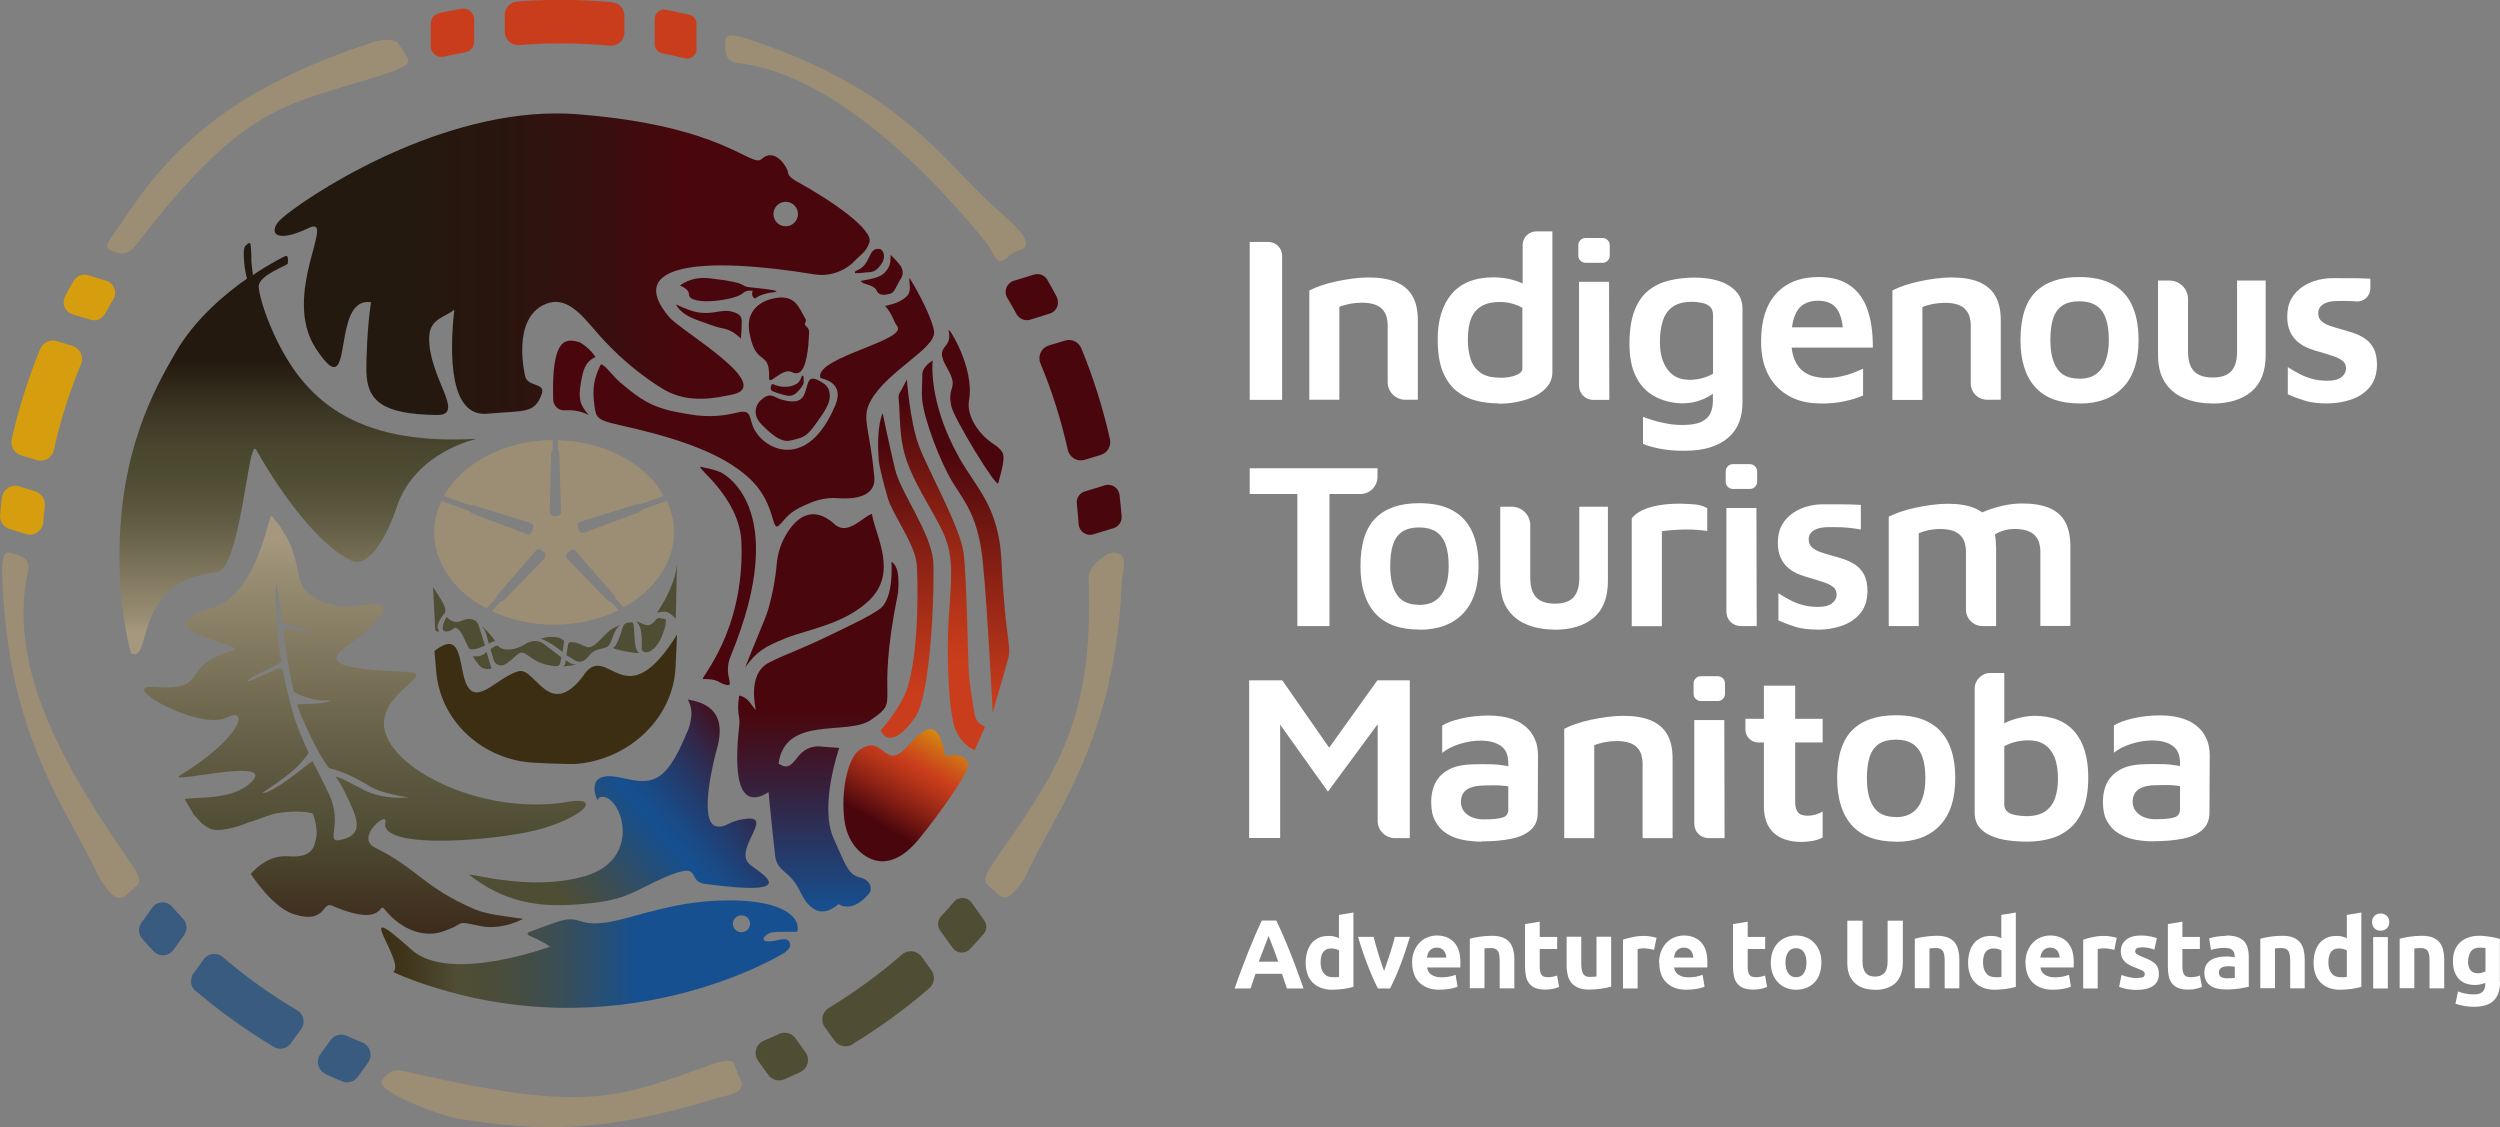 <?xml version="1.0" encoding="UTF-8"?>
<svg xmlns="http://www.w3.org/2000/svg" xmlns:xlink="http://www.w3.org/1999/xlink" id="Layer_2" width="177.42" height="80" viewBox="0 0 177.42 80">
  <rect x="0" y="0" width="177.42" height="80" fill="#808080" stroke="none"/>
  <defs>
    <style>.cls-1{fill:none;}.cls-2{fill:#ca3d1c;}.cls-3{fill:#395b7f;}.cls-4{fill:url(#linear-gradient-8);}.cls-5{fill:url(#linear-gradient-7);}.cls-6{fill:url(#linear-gradient-5);}.cls-7{fill:url(#linear-gradient-6);}.cls-8{fill:url(#linear-gradient-9);}.cls-9{fill:url(#linear-gradient-4);}.cls-10{fill:url(#linear-gradient-3);}.cls-11{fill:url(#linear-gradient-2);}.cls-12{fill:#d69d0e;}.cls-13{fill:url(#linear-gradient);}.cls-14{fill:#4a060d;}.cls-15{clip-path:url(#clippath-1);}.cls-16{clip-path:url(#clippath-3);}.cls-17{clip-path:url(#clippath-4);}.cls-18{clip-path:url(#clippath-2);}.cls-19{clip-path:url(#clippath-7);}.cls-20{clip-path:url(#clippath-6);}.cls-21{clip-path:url(#clippath-9);}.cls-22{clip-path:url(#clippath-8);}.cls-23{clip-path:url(#clippath-5);}.cls-24{fill:#fff;}.cls-25{fill:#3b2e12;}.cls-26{fill:url(#linear-gradient-10);}.cls-27{fill:#4f4d34;}.cls-28{clip-path:url(#clippath);}.cls-29{fill:#9b8e75;}</style>
    <clipPath id="clippath">
      <path class="cls-1" d="M65.82,25.88c-.24.19-.38.48-.37.79.02.39-.07.99,0,1.75.16,1.43,1.28,4.38,2.17,5.83.9,1.46,1.82,2.43,2.14,5.76.33,3.32.69,10.57.69,10.57,0,0,.73-2.56,1.06-3.7.33-1.13-.15-1.12-.44-7.12-.19-3.84-1.83-5.17-3.01-7.3-2.24-4-1.87-6.89-1.87-6.89l-.38.29Z"></path>
    </clipPath>
    <linearGradient id="linear-gradient" x1="-402.24" y1="538.96" x2="-401.46" y2="538.96" gradientTransform="translate(17365.63 12935.01) rotate(90) scale(32.09)" gradientUnits="userSpaceOnUse">
      <stop offset="0" stop-color="#4a060d"></stop>
      <stop offset=".19" stop-color="#4a060d"></stop>
      <stop offset=".45" stop-color="#781a12"></stop>
      <stop offset=".92" stop-color="#ca3d1c"></stop>
      <stop offset="1" stop-color="#ca3d1c"></stop>
    </linearGradient>
    <clipPath id="clippath-1">
      <path class="cls-1" d="M63.87,27.83c-.09.16-.12.34-.09.52.08.6.03,2.13.31,3.44.48,2.19,2.06,4.28,2.87,6.07.81,1.78.51,3.59.36,6.17-.15,2.58,0,6.64.5,7.78.5,1.14,1.35,1.42,1.35,1.42l.71-1.57c.06-.26-.56-.04-.74-1.1-.11-.63-.29-1.79-.36-2.47-.1-.94-.15-6.99-.4-8.87-.25-1.88-2.62-6-3.22-7.73-.6-1.73-.8-4.56-.8-4.56l-.47.89Z"></path>
    </clipPath>
    <linearGradient id="linear-gradient-2" x1="-402.29" y1="538.76" x2="-401.51" y2="538.76" gradientTransform="translate(18248.37 13603.25) rotate(90) scale(33.75)" gradientUnits="userSpaceOnUse">
      <stop offset="0" stop-color="#4a060d"></stop>
      <stop offset=".1" stop-color="#4a060d"></stop>
      <stop offset=".41" stop-color="#8a2114"></stop>
      <stop offset=".67" stop-color="#b83519"></stop>
      <stop offset=".8" stop-color="#ca3d1c"></stop>
      <stop offset="1" stop-color="#ca3d1c"></stop>
    </linearGradient>
    <clipPath id="clippath-2">
      <path class="cls-1" d="M62.37,32.74c.02.27.32,1.56.65,2.66s1.93,3.25,2.04,4.66c.07.94.2,5.79-.61,8.59-.45,1.56-1.96,3.19-1.96,3.19,0,0,.64,1.64,2.44-.91,1.23-1.73,1.41-10.03,1.29-11.19-.22-2.04-2.32-4.82-2.7-6.44-.39-1.62-.88-3.98-.88-3.98,0,0-.48.92-.27,3.42"></path>
    </clipPath>
    <linearGradient id="linear-gradient-3" x1="-402.21" y1="539.24" x2="-401.43" y2="539.24" gradientTransform="translate(16008.83 11922.22) rotate(90) scale(29.57)" gradientUnits="userSpaceOnUse">
      <stop offset="0" stop-color="#4a060d"></stop>
      <stop offset=".1" stop-color="#4a060d"></stop>
      <stop offset=".39" stop-color="#7e1c13"></stop>
      <stop offset=".72" stop-color="#b43319"></stop>
      <stop offset=".88" stop-color="#ca3d1c"></stop>
      <stop offset="1" stop-color="#ca3d1c"></stop>
    </linearGradient>
    <clipPath id="clippath-3">
      <path class="cls-1" d="M64.53,52.82c-1,1.18-1.42.81-1.9.44-.4-.31-.83-.62-1.66-.02-.8.57-1.3,2.88-1.05,4.92.11.93.51,1.83,1.25,2.41.85.67,2.13,1.01,3.7-.63.69-.72,3.96-5.02,3.84-5.72-.02-.13-.27-.89-1.54-.55-.11.03-.17-.46-.32-.96-.14-.48-.37-.96-.82-.96-.35,0-.82.28-1.48,1.07"></path>
    </clipPath>
    <linearGradient id="linear-gradient-4" x1="-408.65" y1="527.87" x2="-407.87" y2="527.87" gradientTransform="translate(5392.75 -6832.82) scale(13.05)" gradientUnits="userSpaceOnUse">
      <stop offset="0" stop-color="#4a060d"></stop>
      <stop offset=".18" stop-color="#4a060d"></stop>
      <stop offset=".39" stop-color="#882014"></stop>
      <stop offset=".57" stop-color="#b73519"></stop>
      <stop offset=".66" stop-color="#ca3d1c"></stop>
      <stop offset=".76" stop-color="#cd5618"></stop>
      <stop offset=".98" stop-color="#d5950f"></stop>
      <stop offset="1" stop-color="#d69d0e"></stop>
    </linearGradient>
    <clipPath id="clippath-4">
      <path class="cls-1" d="M54.89,15.19c0-.48.39-.87.87-.87s.87.39.87.87-.39.87-.87.87-.87-.39-.87-.87M19.96,15.53c-.92.83-.62,1.88,1.95.65,2.03-.97-2,4.74.51,8.56,1.71,2.61,1.72.81,2.07-1,.24-1.24.63-2.47,1.84-2.29-.28,1.81-.34,4.21-.33,4.88.04,2.13,1.14,3.08,5.02,3.12,2.08.02-.64-2.69-.56-5.53.04-1.34,1.15-1.39,1.78-1.95-.37,3.38-.29,7.64,2.35,7.39,2.58-.24,3.33.04,3.85-1.38.32-.86-1.03-.48-1.18-1.32-.02-.12-.96-4.03,1.42-5.07,1.47-.64,2.56.7,3.62,1.94,2.3,2.67,4.64,4.01,4.83,4.12,1.84,1.08,3.9.52,4.66.39,3.49-.56-3.4-4.49-4.29-5.53-3.22-3.77,2.29-4.35,10.29-3.04,1.45.24,2.51-.59,2.75-.84.49-.53.93-.72,1.16-1.43.29-.9-2.62-2.93-5.13-4.31-.19-.11-.63-.35-.65-.66-.02-.32-.92-1.82-1.86-.95-.75.69-2.6-2.37-13.17-3.18-.47-.04-.95-.05-1.42-.05-8.91,0-17.92,6.05-19.51,7.48"></path>
    </clipPath>
    <linearGradient id="linear-gradient-5" x1="-405.02" y1="535.69" x2="-404.24" y2="535.69" gradientTransform="translate(21980.37 -29027.09) scale(54.22)" gradientUnits="userSpaceOnUse">
      <stop offset="0" stop-color="#24190f"></stop>
      <stop offset=".2" stop-color="#24190f"></stop>
      <stop offset=".35" stop-color="#28160e"></stop>
      <stop offset=".51" stop-color="#35100e"></stop>
      <stop offset=".68" stop-color="#4a060d"></stop>
      <stop offset="1" stop-color="#4a060d"></stop>
    </linearGradient>
    <clipPath id="clippath-5">
      <path class="cls-1" d="M62.38,43.26c-.89.57-1.12.67-3.44,1.8-2.32,1.12-2.96,1.26-4.34,1.95-1.62.81-.95,3.25-.97,3.38,0,0-.24-.31-.44-.57-.16-.21-.39-.37-.65-.44l-.08-.02c-.22,1.38.1,1.34,0,2.18-.67,5.99,1.23,5,1.54,4.96.22-.09.4-.19.54-.29.17,1.73.39,3.85.47,4.52.15,1.19,1.04.99,1.78,2.55.95,2,2.09,1.44,2.72.88,1.14.7,2.24-.85,2.24-.85,0,0,.32-.79-.79-1.06-.74-.18-.97-.9-1.8-2.75-1.04-2.32.4-6.42.4-6.42l-1.19-.09c-.92-.11-1.38.29-1.72.69-.35.41-.57.81-1.05.69l-.35-.17c.48-3.48,4.88-1.95,6.56-3.11,2.24-1.55.23-.71,1.92-9.01,0,0,.11-1.13-.08-1.67-.15-.44-.38-.54-.38-.54-.02.05.22,2.68-.91,3.4"></path>
    </clipPath>
    <linearGradient id="linear-gradient-6" x1="-403.5" y1="531.47" x2="-402.72" y2="531.47" gradientTransform="translate(-16863.78 -12782.56) rotate(-90) scale(31.84)" gradientUnits="userSpaceOnUse">
      <stop offset="0" stop-color="#165090"></stop>
      <stop offset=".01" stop-color="#165090"></stop>
      <stop offset=".37" stop-color="#381f3a"></stop>
      <stop offset=".58" stop-color="#4a060d"></stop>
      <stop offset="1" stop-color="#4a060d"></stop>
    </linearGradient>
    <clipPath id="clippath-6">
      <path class="cls-1" d="M17.42,17.43c-.16.21-.13.62-.09,1.21.04.49.14.91.2,1.13-1.67,1.17-3.74,2.94-5.07,5.25-1.49,2.57-3.98,7-3.98,14.4,0,4.27.82,6.93.82,6.93,1.54.81.01-5.12,6.07-5.74,1.72-.18,2.25-9.66,2.8-8.7,1.86,3.26,4.49,6.82,6.79,7.89,1.07.5,2.35-1.31,3.2-3.83,1.34-3.97,5.74-4.83,5.67-4.83-8.82.51-12.31-2.94-14.36-7.37-.84-1.82-1.09-3.04-1.11-3.42-.04-.81,2.04-1.51,2.06-1.64.1-.72-.19-.53-.19-.53,0,0-.97.46-2.28,1.34-.03-.18-.09-.75-.11-.96,0-.05,0-.1,0-.15,0-.15,0-.5-.05-1.01,0-.09-.04-.15-.1-.15-.06,0-.15.06-.26.21"></path>
    </clipPath>
    <linearGradient id="linear-gradient-7" x1="-402.3" y1="538.05" x2="-401.52" y2="538.05" gradientTransform="translate(20188.75 15096.21) rotate(90) scale(37.48)" gradientUnits="userSpaceOnUse">
      <stop offset="0" stop-color="#24190f"></stop>
      <stop offset=".26" stop-color="#24190f"></stop>
      <stop offset=".27" stop-color="#261c11"></stop>
      <stop offset=".38" stop-color="#3c3624"></stop>
      <stop offset=".48" stop-color="#4a472f"></stop>
      <stop offset=".55" stop-color="#4f4d34"></stop>
      <stop offset=".66" stop-color="#635e45"></stop>
      <stop offset=".88" stop-color="#988d73"></stop>
      <stop offset=".92" stop-color="#a5987e"></stop>
      <stop offset="1" stop-color="#a5987e"></stop>
    </linearGradient>
    <clipPath id="clippath-7">
      <path class="cls-1" d="M41.42,62.47s0,0,0,0c0,0,0,0,0,0-.05.03-.08.04-.08.04,0,0,.03-.02.08-.06M48.76,51.96c-1.58,3.9-2.64,3.69-4.76,3.22-1.45-.32-1.8.21-1.81.75-.01.45.21.89.23.84.08-.24.27-.23.45-.21,1.33.21,2.64,4.43-1.33,5.61-2.35.7-4.96.44-6.59.18-1.1-.18-1.77-.35-1.61-.23,2.44,1.88,4.79,2.28,7.58,2.07,2.6-.19,3.37-.51,4.73-1.2,4.76-2.4,2.82-.47,4.38-.26,7.24.98,3.79-.85,3.17-1.39-1.18-1.05,1.77-3.48-.26-3.23-1.33.16-1.35.64-2.06.54-1.36-.19-.23-4.71,0-5.51.8-2.85-1.05-3.3-2.01-3.49,0,0-.02,0-.02,0-.15,0,.62.6-.08,2.32"></path>
    </clipPath>
    <linearGradient id="linear-gradient-8" x1="-406.61" y1="532.89" x2="-405.84" y2="532.89" gradientTransform="translate(10846.04 -14114.36) scale(26.59)" gradientUnits="userSpaceOnUse">
      <stop offset="0" stop-color="#4f4d34"></stop>
      <stop offset=".13" stop-color="#4f4d34"></stop>
      <stop offset=".25" stop-color="#404d4c"></stop>
      <stop offset=".51" stop-color="#194f89"></stop>
      <stop offset=".54" stop-color="#165090"></stop>
      <stop offset=".6" stop-color="#194b87"></stop>
      <stop offset=".7" stop-color="#223d70"></stop>
      <stop offset=".83" stop-color="#31284a"></stop>
      <stop offset=".98" stop-color="#460a15"></stop>
      <stop offset="1" stop-color="#4a060d"></stop>
    </linearGradient>
    <clipPath id="clippath-8">
      <path class="cls-1" d="M52.01,65.56c0-.33.27-.6.61-.6s.61.27.61.6-.27.6-.61.6-.61-.27-.61-.6M46.08,64.71c-2.06.55-3.6,1.1-4.9.66-.74-.25-1.15-.13-2.3.28l-1.34.5c-.15.06-.11.19,0,.24.85.35,1.5.79,1.5.79,0,0-7.14,2.64-9.82.23-4.58-4.11-.33.97-1.33,1.57.47.21.94.41,1.41.58,14.65,5.36,26.37-1.94,26.37-1.94,0,0,.45-.32.41-.58-.04-.16-.06-.52-.79-.34-.92.24-1.43.06-.88-.36.28-.22.66-.21,1.32-.21.24,0,.52,0,.84,0,.23-.59-.23-2.11-4.36-2.23-.18,0-.36,0-.53,0-2.23,0-4.06.41-5.59.82"></path>
    </clipPath>
    <linearGradient id="linear-gradient-9" x1="-405.93" y1="535.53" x2="-405.15" y2="535.53" gradientTransform="translate(15431.02 -20253.11) scale(37.95)" gradientUnits="userSpaceOnUse">
      <stop offset="0" stop-color="#3b2e12"></stop>
      <stop offset=".02" stop-color="#3b2e12"></stop>
      <stop offset=".09" stop-color="#3f3419"></stop>
      <stop offset=".19" stop-color="#4b472e"></stop>
      <stop offset=".22" stop-color="#4f4d34"></stop>
      <stop offset=".3" stop-color="#4c4d38"></stop>
      <stop offset=".39" stop-color="#434d45"></stop>
      <stop offset=".49" stop-color="#364e5c"></stop>
      <stop offset=".59" stop-color="#234f7b"></stop>
      <stop offset=".65" stop-color="#165090"></stop>
      <stop offset="1" stop-color="#165090"></stop>
    </linearGradient>
    <clipPath id="clippath-9">
      <path class="cls-1" d="M19.15,47.42c.54-.25.71-.36.81-.45-.2-1.34-.28-2.38-.31-2.82-.19-2.23-.06-3.17.02-2.51.02.21.21,1.43.35,2.46.07.14.19.16.71.29.92.23,1.42.59,1.42.59,0,0-1.06-.23-1.42-.32-.52-.13-.64.07-.64.07,0,0,.27,2.18.75,4.35.14.1.43.27,1.03.45.87.27,1.56.16,1.56.16,0,0,.02.23-1.55.26-.4,0-.64.03-.79.05.08.26.17.5.25.7,1,2.31,1.57,3.23,2.02,3.82.49.1,1.38.37,2.87,1.27.85.55,2.75.79,2.75.79,0,0-1.69.23-3.16-.52-.98-.5-1.57-.86-2.01-.95.21.28.41.59.66,1.09.83,1.73,1.54,3.06-.38,3.42-.9.17.04-.93-.52-2.7-.2-.63-.75-1.62-1.39-2.91-.12.09-.29.19-.68.51-2.62,2.07-2.87,1.73-2.87,1.73,0,0,1.89-1.19,2.62-2,.37-.41.55-.63.65-.83-.49-1.05-.97-2.21-1.27-3.4-.25-.99-.4-1.56-.53-2.36l-.02-.11s-.04-.31-.75.07c-.09.05-.19.1-.28.14-.5.22-1.43.6-1.43.6,0,0-.45-.03,1.52-.92M15.08,43.14c-5.45,1.59,2.81,2.64,1.46,3.03-4.01,1.13-1.49,2.9-5.62,2.58-1.22-.09-.68.54.46,1.17,1.39.77,3.66,1.53,4.72,1,1.65-.82,1,1.48-3.3,4.09-.51.31.61.12,1.96-.07,1.89-.27,4.22-.53,3.05.59-1.28,1.23-3.54,1.01-4.69,1.17-.07,0,.62,1.03.61,1.09.49.49.43.62,1.18,1.02.42.22,1.39.02,2.19-.24.42-.13.5-.23.81-.28.72-.26,1.4-.53,1.82-.59,1.64-.25,2.46.03,2.46.03,0,0,.31.67.28,1.54-.15.75-.19,1.64-2.02,1.5-1.25-.09-2.16.69-2.65,1.25,1.53,2.28,2.72,2.77,3.08,2.87,1.25.38,1.71.07,2-.24.24-.26.35-.53.7-.37,2.19.94,2.95.67,3.28.39.22-.18.25-.37.39-.19,1.27,1.6,2.89,2.03,4.07,1.66,1.97-.63.72-.84,2.83-.41,1.5.3,2.97-.52,2.97-.52-.99-.16-2.5-.28-3.43-.68-3.71-1.61-3.95-2.82-7.1-4.39-1.4-.7.95-2.64.76-1.79-.47,2.09,8.48,1.25,11.15.45,3.22-.98,4.04-2.28,1.85-1.9-6.31,1.1-13.57-2.67-13.08-5.88.32-2.13,3.72-3.27,1.58-3.34-7.99-.28-4.29-1.51-2.85-2.9,2.25-2.17.91-1.98-.5-1.8-.58.08-1.18.15-1.53.06-4.34-1.13-1.49-2.67-4.68-6.43,0,0-.01-.01-.02-.01-.25,0-1,5.6-4.18,6.53"></path>
    </clipPath>
    <linearGradient id="linear-gradient-10" x1="-403.41" y1="532.31" x2="-402.63" y2="532.31" gradientTransform="translate(-20242.52 -15294.23) rotate(-90) scale(38.08)" gradientUnits="userSpaceOnUse">
      <stop offset="0" stop-color="#3b2618"></stop>
      <stop offset=".02" stop-color="#3b2618"></stop>
      <stop offset=".03" stop-color="#3c2819"></stop>
      <stop offset=".29" stop-color="#4f4d34"></stop>
      <stop offset=".49" stop-color="#635e45"></stop>
      <stop offset=".9" stop-color="#988d73"></stop>
      <stop offset=".99" stop-color="#a5987e"></stop>
      <stop offset="1" stop-color="#a5987e"></stop>
    </linearGradient>
  </defs>
  <g id="Layer_1-2">
    <path class="cls-14" d="M57.38,24.35c-.13,1.46-.43,2.44-1.18,2.06-.68-.35-1.63,1.01-1.62.42.06-2.03-.88-.78-1.35-3-.09-.41-.11-.62-.07-1.04.05-.46.43-1.31,1.68-1.6,1.62-.38,1.86.68,2.33,1.45.11.18-.15.34,0,.47.28.26.29.25.2,1.25"></path>
    <path class="cls-14" d="M68.77,28.39c-.12.66.14,1.49.76,2.24.62.75,1.23,1.01,1.35,1.16.35.4.56.42-.04,2.5-.11.38-3.14-4.58-3.33-5.47-.32-1.54.6-1.14-.32-2.75-.97-1.68.46-1.19.13-2.62-.1-.43,1.87,2.62,1.45,4.95"></path>
    <path class="cls-14" d="M48.26,20.26s.76-.67,2.09-.51c3,.34,2.02.55,2.89.64,2.11.21,2.08.3,1.6.36-.9.1-1.25.44-1.25.44,0,0-.32-.1-.18-.55,0,0-.43-.09-.68.16-.53.52-3.84.95-3.84.08,0-.4-.63-.61-.63-.61"></path>
    <path class="cls-14" d="M52.65,22.84c-.03-.26,0-.55-.73-.73-.74-.19-1.34.26-2.48.04-.61-.12-1.46-.55-1.46-.55,0,0,.21.67,1.54,1.13.48.16,1.19.47,1.85.59.64.11,1.21.71,1.21.71,0,0,.08-.94.05-1.18"></path>
    <g class="cls-28">
      <rect class="cls-13" x="65.38" y="25.59" width="6.47" height="25"></rect>
    </g>
    <g class="cls-15">
      <rect class="cls-11" x="63.76" y="26.94" width="6.18" height="26.29"></rect>
    </g>
    <g class="cls-18">
      <rect class="cls-10" x="62.16" y="29.32" width="4.18" height="24.16"></rect>
    </g>
    <g class="cls-16">
      <rect class="cls-9" x="57.7" y="50.24" width="13.09" height="12.84" transform="translate(-16.95 83.97) rotate(-60)"></rect>
    </g>
    <path class="cls-14" d="M51.09,33.49s5.23,2.27.75,13.11c-.58,1.41.5,2.27-.46,1.96-.41-.13-.42-.38-1.49-.37-.27,0,2.95-3.3,2.73-9.67-.11-3.32-3.5-5.52-2.84-5.38,1.14.23,1.3.36,1.3.36"></path>
    <path class="cls-14" d="M42.26,25.34c-.3-.49-.91-.96-1.14-1.05-.96-.3-2-.36-1.86,4.08.01.42.38.78.8.75.79-.05,1.28.12,1.72.33-.69-.77-.72-1.25-.56-2.25.14-.84.28-1.53,1.04-1.86"></path>
    <g class="cls-17">
      <rect class="cls-6" x="19.04" y="8.05" width="42.96" height="21.55"></rect>
    </g>
    <path class="cls-14" d="M56.91,26.67s-.13.43-.36.56c-.12.07-.4.23-.87.22-.48,0-.81-.19-.87-.2-.07-.01-.17.35-.07.45.1.1.73.29.92.34.3.07.57.1.86-.16.29-.26.5-.58.51-.71.05-.67-.1-.5-.1-.5"></path>
    <g class="cls-23">
      <rect class="cls-7" x="51.78" y="39.86" width="12.27" height="25.4"></rect>
    </g>
    <path class="cls-14" d="M55.79,45.28c1.5-.6,4.06-.96,5.84-2.62,2.13-1.99.53-4.52.25-6.19-.62.17-1.71,1.58-2.64.74-1.64-1.49-2.8-.37-3.45.73-.39.65-.61,1.38-.67,2.13-.06.7-.22,1.85-.61,3.21-.18.62-1.07,2.62-1.62,4.07.84-1.15,1.41-1.47,2.9-2.07"></path>
    <path class="cls-14" d="M64.55,19.73c-.08.27.18.88-.16,1.25-.36.39-.89.58-1.54.73-.01,0-.02,0-.04,0,.52.55.62,1.14.84,1.4.89,1.03-5.61,2.19-5.45,3.63,0,.06.06.11.12.12.36.08,1.56.44.97,1.87-1.91,4.62-4.95,3.31-5.77,1.72-.39-.76-.13-1.43-1.16-1.18-1.86.46-3.01.22-4.25-.01-1.96-.36-2.8-1.06-3.8-1.87-.57-.46-.62-.57-1.2-1.19-.35-.38-.47-.34-.47-.34-.45.91-.65,1.66-.44,3.03.11.76.21.93,1.74,1.27,3.23.73,7.24,1.78,9.4,3.94,1.81,1.81,1.36,3.85,2.02,3.11.65-.73.82-.98,2.21-1.55.53-.22,1.22-.35,1.79-.31,2.55.2,2.74-.91,2.69-1.48-.32-3.56-.96-4.19-.24-5.46,1.21-2.12,4.58-3.67,4.48-4.86-.06-.72-.95-2.56-1.75-3.84"></path>
    <path class="cls-14" d="M54,28.39c-.37.33-.48.87-.26,1.31.08.15.18.3.34.46.74.74,1.4,1.28,2.08,1.09.68-.19.98-.13,1.64-1.04.66-.91,1.11-1.55,1.09-2.13-.02-.57-.27-.77-.49-.9-.28-.17-.84-.57-1.04-.05-.29.76-.19,1.64-1.74,1.27-.64-.15-.78-.47-1.26-.27-.07.03-.22.14-.36.27"></path>
    <path class="cls-14" d="M61.69,19.31c.39,0,.61-.23.88-.6.17-.24.3-.78-.09-1.03-.94-.2-.58,1.11-1.71,1.53-.08.03-.11.09-.09.18.5,0,.72-.07,1-.07"></path>
    <path class="cls-14" d="M63.96,18.93c-.26-.34-.52-.63-.76-.84,0,.08,0,.15,0,.23,0,.38-.07.66-.41,1.02-.31.33-.79.42-1.46.55-.12.02-.2.04-.26.06.23.26.74.22,1.06.54.15.22.18.58,1,.37.37-.1.42-.44.69-.9.13-.23.39-.48.14-1.03"></path>
    <g class="cls-20">
      <rect class="cls-5" x="8.47" y="17.22" width="25.42" height="29.94"></rect>
    </g>
    <g class="cls-19">
      <rect class="cls-4" x="31.25" y="43.63" width="27.93" height="26.78" transform="translate(-26.08 42.4) rotate(-40)"></rect>
    </g>
    <g class="cls-22">
      <rect class="cls-8" x="24.64" y="63.3" width="32.15" height="11.63"></rect>
    </g>
    <path class="cls-2" d="M32.75.62c-.53.09-1.06.2-1.58.31-.35.08-.6.39-.6.75v1.59c0,.49.45.86.93.75.5-.12,1.01-.22,1.52-.31.37-.07.63-.38.63-.75v-1.58c0-.48-.43-.84-.91-.76"></path>
    <path class="cls-2" d="M44.31,2.3v-1.19c0-.49-.38-.9-.87-.95-1.2-.11-2.41-.17-3.64-.17-1.04,0-2.08.04-3.1.12-.5.04-.88.45-.88.95v1.19c0,.56.47.99,1.03.95.98-.08,1.96-.12,2.96-.12,1.17,0,2.33.06,3.47.16.56.05,1.04-.39,1.04-.95"></path>
    <path class="cls-2" d="M48.93,1.05c-.56-.13-1.11-.25-1.68-.36-.41-.08-.79.23-.79.65v1.8c0,.31.22.58.53.64.55.11,1.09.23,1.63.36.41.1.81-.22.81-.64v-1.82c0-.31-.21-.57-.5-.64"></path>
    <path class="cls-14" d="M75,21.07c-.22-.41-.45-.82-.68-1.22-.19-.33-.59-.48-.95-.36l-1.43.44c-.5.16-.73.74-.46,1.2.23.38.45.77.66,1.16.19.34.59.51.96.4l1.41-.44c.49-.15.72-.72.48-1.17"></path>
    <path class="cls-14" d="M78.77,31.16c-.5-2.22-1.18-4.37-2.03-6.44-.19-.45-.69-.7-1.16-.55l-1.15.35c-.53.16-.81.75-.59,1.27.82,1.97,1.47,4.02,1.94,6.14.12.54.67.86,1.2.7l1.15-.35c.47-.15.75-.63.64-1.12"></path>
    <path class="cls-14" d="M79.6,36.64c-.04-.51-.09-1.02-.15-1.52-.06-.5-.56-.83-1.04-.68l-1.43.44c-.37.11-.61.48-.56.87.05.48.1.97.13,1.46.04.52.55.86,1.04.71l1.44-.44c.36-.11.6-.46.57-.83"></path>
    <path class="cls-27" d="M68.84,67.35c.33-.35.65-.7.96-1.06.25-.28.26-.69.04-.99l-.89-1.24c-.3-.42-.91-.45-1.25-.06-.3.35-.6.69-.91,1.02-.26.28-.29.71-.07,1.02l.89,1.23c.29.41.89.45,1.23.08"></path>
    <path class="cls-27" d="M60.5,74.1c1.93-1.17,3.75-2.5,5.44-3.96.38-.32.45-.88.16-1.28l-.69-.96c-.33-.45-.98-.53-1.4-.16-1.61,1.41-3.35,2.67-5.19,3.79-.48.29-.61.92-.28,1.37l.69.96c.29.41.85.51,1.28.25"></path>
    <path class="cls-27" d="M55.65,76.6c.39-.17.77-.34,1.15-.52.54-.25.71-.93.36-1.41l-.71-.99c-.27-.37-.76-.49-1.17-.3-.36.17-.72.33-1.08.48-.56.24-.75.93-.4,1.42l.72,1c.26.36.73.49,1.13.32"></path>
    <path class="cls-3" d="M23.11,76.23c.38.18.77.35,1.16.51.4.17.87.03,1.12-.32l.73-1.01c.36-.49.16-1.18-.4-1.42-.37-.15-.73-.31-1.1-.48-.41-.19-.9-.06-1.16.3l-.72,1c-.35.48-.17,1.16.37,1.41"></path>
    <path class="cls-3" d="M13.89,70.32c1.72,1.47,3.58,2.8,5.53,3.97.41.25.94.14,1.22-.25l.73-1.01c.32-.44.19-1.06-.28-1.33-1.87-1.1-3.64-2.37-5.28-3.78-.41-.35-1.03-.28-1.35.16l-.73,1.01c-.28.39-.22.92.14,1.23"></path>
    <path class="cls-3" d="M10.08,66.61c.27.31.55.61.84.91.39.41,1.05.36,1.38-.1l.77-1.07c.25-.35.22-.83-.08-1.15-.27-.28-.53-.57-.78-.86-.38-.43-1.06-.4-1.4.07l-.77,1.07c-.25.34-.23.81.05,1.12"></path>
    <path class="cls-12" d="M.13,35.33c-.05.41-.09.82-.12,1.23-.04.44.24.85.67.98l1.16.36c.58.18,1.18-.23,1.23-.84.03-.39.07-.78.11-1.17.05-.46-.24-.88-.67-1.02l-1.14-.35c-.57-.18-1.16.21-1.23.8"></path>
    <path class="cls-12" d="M2.85,24.77c-.84,2.06-1.52,4.19-2.02,6.4-.11.49.18.99.66,1.14l1.11.34c.54.17,1.1-.16,1.22-.71.47-2.11,1.11-4.15,1.93-6.1.22-.53-.06-1.12-.61-1.29l-1.11-.34c-.48-.15-.99.1-1.18.56"></path>
    <path class="cls-12" d="M5.23,19.93c-.21.36-.42.73-.61,1.1-.26.49-.01,1.1.52,1.27l1.28.39c.41.13.84-.06,1.04-.43.19-.35.39-.69.59-1.03.29-.49.05-1.13-.5-1.3l-1.29-.4c-.39-.12-.82.04-1.03.4"></path>
    <path class="cls-29" d="M7.97,17.81s.94.56,1.6-.31C17.81,6.69,20.75,7.51,27.81,5.08c.26-.09.78-.28,1.05-.52.13-.12.15-.33.05-.48l-.62-.97c-.35-.47-1.41-.26-1.85-.11-8,2.65-13.44,6.08-17.5,12.36-.79,1.23-1.9,2.26-.98,2.45"></path>
    <g class="cls-21">
      <rect class="cls-26" x="9.63" y="36.6" width="32.9" height="29.91"></rect>
    </g>
    <path class="cls-29" d="M51.49,3.06s-.25,1.29.83,1.41c6.32.67,13.18,7.14,17.85,12.97.17.21.42.97.74,1.09.17.06.46-.15.7-.37.24-.21.34-.27.84-.44.5-.17.36-.52.26-.8-.2-.56-1.7-1.84-1.95-2.06-3.85-3.38-6.5-8.19-16.86-11.81-1.38-.48-2.55-.92-2.42,0"></path>
    <path class="cls-29" d="M.89,39.29s1.35.14,1.11,1.2c-1.63,7.23,3.07,14.67,7.32,20.81.16.23.47.69.54,1.05.04.18-.03.46-.2.53l-.76.7c-.23.18-.56.19-.79.02-.48-.36-.98-1.12-1.12-1.42C4.85,57.53.7,52.57.19,41.61c-.07-1.46-.15-2.71.7-2.32"></path>
    <path class="cls-29" d="M27.13,76.68s.42-.93,1.48-.68c13.17,3.06,15.08,1.97,22.06-.52.26-.09.8-.23,1.16-.19.18.02.31.18.32.36l.44,1.1c.1.25.02.54-.2.68-.46.3-1.3.43-1.62.53-8.04,2.5-12.67,2.31-18.2,1.44-1.45-.23-6.08-2.04-5.44-2.73"></path>
    <path class="cls-29" d="M79.2,39.24c-.21-.05-.43,0-.62.1-.47.27-1.35.89-1.32,1.77.4,10.32-2.53,14-6.78,20.14-.16.23-.47.69-.54,1.05-.04.18.03.46.2.53l.76.7c.23.18.56.19.79.02.48-.36.98-1.12,1.12-1.42,2.14-4.65,6.28-9.61,6.79-20.57.06-1.33.53-2.11-.41-2.32"></path>
    <path class="cls-29" d="M47.29,35.55l-1.77.63c-.04.1-.19.18-.3.22l-3.77,1.41c-.14.05-.3-.03-.36-.19l-.07-.22c-.05-.15.02-.32.16-.37l3.92-1.22c.11-.04.23-.08.3-.01l1.71-.6c-.19-.35-.42-.68-.68-.99l-.27-.3c-1.49-1.56-3.86-2.6-6.56-2.67v.71c.08.05.09.17.09.29l.13,4.1c0,.15-.13.28-.29.28h-.23c-.16,0-.29-.12-.29-.28l.1-4.02c0-.12.02-.29.11-.36v-.73c-2.74.02-5.18,1.05-6.71,2.63l-.28.3c-.28.33-.53.68-.73,1.05l1.95.68c.07-.06.19-.03.3.01l3.92,1.22c.14.05.22.21.16.37l-.07.22c-.05.15-.21.24-.36.19l-3.77-1.41c-.11-.04-.26-.12-.3-.22l-2-.72c-.32.69-.51,1.44-.51,2.22,0,1.45.61,2.78,1.64,3.87l.29.29c.51.48,1.11.9,1.78,1.25l.71-.76c-.03-.09.05-.18.13-.27l2.69-3.1c.1-.11.28-.11.4,0l.17.16c.12.11.13.29.03.4l-2.8,2.89c-.08.09-.21.2-.32.19l-.64.68c1.25.59,2.71.94,4.27.96h.4c1.59-.04,3.07-.41,4.33-1.03l-.54-.58c-.11,0-.24-.1-.32-.19l-2.8-2.89c-.1-.11-.09-.29.03-.4l.17-.16c.12-.11.3-.11.4,0l2.69,3.1c.08.09.16.18.13.27l.6.65c.6-.33,1.13-.71,1.6-1.15l.3-.29c1.05-1.09,1.67-2.44,1.67-3.89,0-.78-.18-1.53-.51-2.23"></path>
    <path class="cls-25" d="M41.48,47.85c-2.52,3.43-3.48-.57-4.7-.21-1.71.5-3.33,3.05-3.93.09-.29-1.41-.4-2.8-2.02-1.53l.12,1.35c.23,3.46,3.07,6.23,6.67,6.56.57.05,2.87.13,3.2.11,3.71-.27,6.93-3.15,7.12-6.83l.11-2.36c-3.74,6.05-4.88.51-6.58,2.81"></path>
    <path class="cls-27" d="M31.09,44.65c-.21-.35.46-1.13.46-1.13.13-.2.01-.46-.06-.61-.32-.65-.65-1.04-.76-1.24l.16,3.07s.4.27.2-.08"></path>
    <path class="cls-27" d="M35.11,45.5c.14-.01-1.2-1.45-.8-.92.19.26.38,1.1.38,1.1,0,0,.27-.17.42-.19"></path>
    <path class="cls-27" d="M33.61,46.57c-.14-.03.43.75.58.81.21.1.45.13.69.07l-.35-1.19s-.38.43-.92.3"></path>
    <path class="cls-27" d="M34.42,45.82l-.44-1.41c-.06-.2-.21-.38-.42-.44-.21-.07-.46-.07-.79.08-.47.22-.81,0-1.08-.27,0,0-.36.63-.25.91.05.12.13.12.15.12.64.05.56-.52.99-.1.27.26.61,1.24.74,1.33.27.18,1.09-.23,1.09-.23"></path>
    <path class="cls-27" d="M40.04,45.49c-.29-.26-.51-.27-.79-.29-.3-.02-.46.03-.65.07-.13.03-.11.04-.22.04.22.11.46.21.7.36.32.19.59.41.84.6.04-.26.08-.52.12-.78"></path>
    <path class="cls-27" d="M39.98,47.3c.23-.02,1.17-.14.85-.14s-.68-.32-.68-.32c0,0-.02.22-.06.31-.05.12-.11.15-.11.15"></path>
    <path class="cls-27" d="M39.84,46.65l-1.31-1c-.37-.25-.88-.18-1.25.06-.75.49-1.65.49-1.91.14-.1-.14-.56.22-.56.22l.22.75c.1.35.5.51.81.33.24-.15.51-.36.81-.64.63-.59.8.33,2.08.65.27.07.51.11.75.12.14,0,.26-.09.28-.23l.08-.41Z"></path>
    <path class="cls-27" d="M43.99,44.37c.14-.1-.32.15-.45.21-.65.33-1.12,1.24-1.71,1.35-.29.06-.69-.37-1.33-.36-.1,0-.17.08-.19.18l-.11.75.61.37c.2.12.45.12.64,0,.14-.09.25-.2.34-.31.44-.59.92-.44,1.3-.66.38-.22.37-1.13.9-1.52"></path>
    <path class="cls-27" d="M44.86,44.17c-.1,0-.2,0-.29.02-.19.03-.29.1-.38.34,0,0-.38,1.36-.67,1.43-.29.07,2.16.57,1.77.3-.39-.27-.18-2.07-.43-2.09"></path>
    <path class="cls-27" d="M46.84,43.86c-.11-.02-.23.03-.29.12-.17.24-.29.31-.47.38-.32.11-1.19-.51-.82-.14.37.37.28,1.74.28,1.74-.05.32.31.39.53.29,0,0,0,0,0,0,.68-.34.91-1.11,1.06-1.53.12-.34.15-.64.11-.78l-.41-.07Z"></path>
    <path class="cls-27" d="M47.96,43.93l.08-3.86c-.11,1.1-.66,2.29-1.41,3.41,0,0,.4-.08.58-.07.37.04.75.51.75.51"></path>
    <path class="cls-24" d="M88.69,28.37v-11.2h1.32c.54,0,.98.44.98.98v10.23h-2.3Z"></path>
    <path class="cls-24" d="M92.93,20.61c.24-.12.51-.24.84-.35.32-.11.68-.21,1.06-.29.38-.08.77-.15,1.16-.2.39-.05.76-.08,1.11-.08.77,0,1.42.1,1.94.31.52.21.92.54,1.18.98.27.45.4,1.03.4,1.75v5.64h-.89c-.69,0-1.25-.56-1.25-1.25v-4.03c0-.21-.03-.42-.08-.61-.06-.2-.15-.37-.29-.52-.13-.15-.32-.27-.55-.35-.24-.08-.54-.13-.91-.13-.28,0-.56.03-.85.08-.29.06-.54.13-.75.22v6.59h-2.13v-7.76Z"></path>
    <path class="cls-24" d="M106.37,28.63c-.58,0-1.14-.07-1.66-.21-.53-.14-.99-.38-1.39-.71-.4-.34-.72-.8-.95-1.39-.23-.59-.34-1.34-.34-2.25,0-1.35.33-2.42.99-3.21.66-.78,1.66-1.18,3.01-1.18.19,0,.44.02.74.06.3.04.61.12.93.23.32.11.6.27.83.49l-.47.69v-3.76c0-.54.44-.97.97-.97h1.14v9.98c0,.38-.11.71-.34,1-.22.29-.52.52-.88.7-.36.18-.77.32-1.22.41-.45.1-.9.14-1.36.14M106.45,26.81c.45,0,.83-.06,1.13-.18.31-.12.46-.28.46-.48v-4.3c-.25-.15-.51-.25-.79-.32-.28-.07-.55-.1-.81-.1-.5,0-.93.09-1.27.28-.34.18-.59.48-.76.87-.16.4-.24.9-.24,1.52,0,.53.07.99.2,1.39.13.4.37.72.7.96.33.24.79.35,1.37.35"></path>
    <path class="cls-24" d="M112.01,18.14v-.74c0-.28.23-.51.51-.51h1.21c.28,0,.51.23.51.51v.74c0,.28-.23.51-.51.51h-1.21c-.28,0-.51-.23-.51-.51M112.06,27.37v-7.37h2.13l.02,8.38h-1.14c-.56,0-1.01-.45-1.01-1.01"></path>
    <path class="cls-24" d="M119.4,28.63c-.8-.03-1.47-.21-2.03-.53-.56-.32-.99-.79-1.29-1.41-.3-.62-.44-1.39-.44-2.29,0-.95.12-1.73.35-2.34.23-.61.56-1.09.98-1.43.42-.34.91-.58,1.48-.72.56-.14,1.17-.21,1.82-.21s1.23.08,1.74.25c.51.17.91.42,1.21.75.3.33.44.74.44,1.23v6.62c0,.53-.08,1-.24,1.42-.16.42-.41.78-.76,1.08-.34.3-.77.53-1.29.7-.52.16-1.13.24-1.84.24s-1.25-.05-1.75-.15c-.49-.1-.89-.21-1.18-.34v-1.92c.17.07.4.15.7.24.3.1.63.18,1,.24.37.07.74.1,1.11.1.59,0,1.04-.08,1.35-.23.31-.16.52-.36.63-.61s.17-.53.17-.85v-1.33l.49.37c-.19.21-.42.4-.7.57-.27.17-.58.3-.91.4-.33.1-.68.14-1.05.14M119.85,26.96c.31,0,.62-.04.91-.11.29-.07.56-.18.81-.33v-4.15c0-.27-.07-.47-.21-.6-.14-.13-.32-.22-.55-.27-.23-.05-.47-.08-.73-.08-.6,0-1.07.12-1.4.37-.33.25-.56.59-.69,1.03-.13.44-.19.92-.19,1.46,0,.81.18,1.45.54,1.94.36.49.87.73,1.53.73"></path>
    <path class="cls-24" d="M129.18,28.63c-.84,0-1.58-.17-2.21-.52-.63-.35-1.12-.85-1.47-1.5-.35-.66-.52-1.45-.52-2.38,0-1.48.36-2.61,1.07-3.39s1.72-1.18,3.02-1.18c.92,0,1.66.2,2.23.61.57.4.99.98,1.24,1.73.26.75.38,1.64.37,2.67h-6.55l-.15-1.44h5.01l-.4.6c-.02-.88-.18-1.52-.46-1.91-.28-.39-.74-.58-1.37-.58-.38,0-.71.09-.99.26-.28.17-.5.46-.65.87-.15.4-.23.96-.23,1.66,0,.87.2,1.54.61,2,.41.46,1.04.69,1.89.69.35,0,.68-.03,1-.1.32-.07.62-.15.89-.26.27-.11.51-.2.71-.29v1.9c-.4.17-.85.31-1.34.41-.49.11-1.06.16-1.7.16"></path>
    <path class="cls-24" d="M134.3,20.61c.24-.12.51-.24.84-.35.32-.11.68-.21,1.06-.29.38-.08.77-.15,1.16-.2.39-.05.76-.08,1.11-.08.77,0,1.42.1,1.94.31.52.21.92.54,1.18.98.27.45.4,1.03.4,1.75v5.64h-.96c-.65,0-1.17-.52-1.17-1.17v-4.1c0-.21-.03-.42-.08-.61-.06-.2-.15-.37-.29-.52-.13-.15-.32-.27-.55-.35-.23-.08-.54-.13-.91-.13-.28,0-.56.03-.85.08-.29.06-.54.13-.75.22v6.59h-2.13v-7.76Z"></path>
    <path class="cls-24" d="M147.57,28.63c-1.4,0-2.45-.39-3.14-1.16-.69-.77-1.04-1.89-1.04-3.34,0-1.57.36-2.7,1.07-3.41.71-.71,1.75-1.06,3.1-1.06.94,0,1.72.17,2.34.5.62.33,1.09.83,1.4,1.49.31.66.47,1.49.47,2.49,0,1.46-.36,2.57-1.09,3.34-.73.77-1.76,1.16-3.11,1.16M147.56,26.88c.49,0,.89-.11,1.2-.34.31-.22.53-.54.68-.96.15-.41.22-.9.22-1.46,0-.64-.08-1.16-.23-1.56-.15-.4-.38-.7-.69-.89-.31-.19-.7-.29-1.18-.29s-.89.1-1.19.3c-.3.2-.52.5-.66.91-.13.4-.2.91-.2,1.53,0,.89.16,1.57.48,2.04.32.48.84.71,1.57.71"></path>
    <path class="cls-24" d="M157.01,28.63c-.77,0-1.45-.13-2.03-.38-.58-.25-1.03-.63-1.35-1.13-.32-.5-.48-1.15-.48-1.93v-5.28h.82c.72,0,1.31.59,1.31,1.31v3.73c0,.63.14,1.09.42,1.39.28.3.72.45,1.33.45s1.04-.15,1.32-.45c.28-.3.41-.77.41-1.39v-5.04h2.03v5.28c0,1.16-.34,2.03-1.01,2.6-.67.56-1.6.85-2.77.85"></path>
    <path class="cls-24" d="M165.13,28.63c-.6,0-1.12-.06-1.54-.19-.43-.13-.84-.28-1.23-.46v-1.93c.26.17.53.33.82.48.28.15.59.27.92.36.33.09.69.13,1.08.13.44,0,.76-.08.98-.25.22-.17.33-.38.33-.64,0-.22-.08-.4-.25-.53-.17-.13-.39-.24-.66-.33-.27-.09-.55-.18-.86-.27-.28-.07-.56-.16-.85-.27-.29-.11-.55-.26-.78-.45-.23-.19-.42-.43-.56-.73-.14-.3-.21-.66-.21-1.08,0-.5.1-.93.3-1.28.2-.35.47-.63.8-.85.33-.22.69-.37,1.08-.47.39-.1.76-.14,1.13-.13.65.01,1.57-.02,2.59.04v.68c0,.55-.47.98-1.01.93-.56-.05-1-.03-1.31-.03-.44,0-.78.07-1.02.23-.24.15-.36.36-.36.63,0,.24.07.42.22.56.15.14.34.25.58.33.24.08.5.17.78.24.28.08.57.17.87.26.3.1.58.23.84.4.26.17.48.41.64.71.16.3.24.69.24,1.18-.01.66-.19,1.19-.53,1.59-.34.4-.78.69-1.32.87-.54.18-1.11.27-1.71.27"></path>
    <path class="cls-24" d="M92.07,44.43v-9.37h-3.38v-1.83h9.07v.61c0,.67-.55,1.22-1.22,1.22h-2.19v9.37h-2.28Z"></path>
    <path class="cls-24" d="M100.73,44.68c-1.4,0-2.45-.39-3.14-1.16-.69-.77-1.04-1.89-1.04-3.34,0-1.57.36-2.7,1.07-3.41.71-.71,1.74-1.06,3.1-1.06.94,0,1.72.16,2.34.5.62.33,1.09.83,1.4,1.49.31.66.47,1.49.47,2.49,0,1.46-.36,2.57-1.09,3.34-.73.77-1.76,1.16-3.11,1.16M100.71,42.93c.49,0,.89-.11,1.2-.34.31-.22.53-.54.68-.96.15-.41.22-.9.22-1.46,0-.64-.08-1.16-.23-1.56-.15-.4-.38-.7-.69-.89-.31-.19-.7-.29-1.18-.29s-.89.1-1.19.3c-.3.2-.52.5-.66.91-.13.4-.2.91-.2,1.53,0,.89.16,1.57.48,2.04.32.48.84.71,1.57.71"></path>
    <path class="cls-24" d="M115.8,44.43v-7.64c1.09-1.4,4.54-1.01,4.78-.95.24.06.43.14.58.23v1.61c-.22-.03-.48-.06-.76-.08-.29-.02-.58-.03-.87-.02-.3,0-.58.02-.86.04-.28.02-.52.05-.73.08v6.74h-2.13Z"></path>
    <path class="cls-24" d="M141.66,38.78v5.65h-.97c-.64,0-1.17-.52-1.17-1.17v-4.11c0-.21-.03-.42-.08-.61-.06-.2-.15-.37-.29-.52-.13-.15-.32-.27-.55-.35-.24-.08-.54-.13-.91-.13-.28,0-.55.03-.81.08-.26.06-.49.13-.71.22v6.59h-2.13v-7.76c.24-.12.51-.24.84-.35.32-.11.68-.21,1.06-.29.38-.08.77-.15,1.16-.2.39-.05.76-.08,1.11-.08.77,0,1.41.1,1.92.31.51.21.89.54,1.14.98.25.45.38,1.03.38,1.75M139.36,37.17c.36-.3.77-.56,1.23-.77.46-.21.94-.37,1.45-.49.51-.12.99-.18,1.45-.18.77,0,1.41.1,1.92.31.51.21.89.54,1.14.98.25.45.38,1.03.38,1.75v5.65h-2.13v-5.27c0-.21-.03-.42-.08-.61-.06-.2-.15-.37-.29-.52-.13-.15-.32-.27-.55-.35-.24-.08-.54-.13-.91-.13-.28,0-.55.04-.81.12-.26.08-.49.2-.7.35l-2.1-.84Z"></path>
    <path class="cls-24" d="M128.98,44.68c-.6,0-1.12-.06-1.54-.19-.43-.13-.83-.28-1.23-.46v-1.93c.26.17.53.33.82.48.28.15.59.27.92.36.33.09.69.13,1.08.13.44,0,.76-.08.98-.25.22-.17.33-.38.33-.64,0-.22-.08-.4-.25-.53-.17-.13-.39-.24-.66-.33-.27-.09-.55-.18-.86-.27-.28-.07-.56-.16-.85-.27-.29-.11-.55-.26-.78-.45-.24-.19-.42-.43-.56-.73-.14-.3-.21-.66-.21-1.08,0-.5.1-.93.3-1.28.2-.35.47-.63.8-.85.33-.22.69-.38,1.07-.47.39-.1.77-.14,1.13-.13.65.01,1.57-.02,2.59.04v1.75c-1.04-.2-1.84-.17-2.32-.17-.44,0-.78.08-1.02.23-.24.15-.36.36-.36.63,0,.23.07.42.22.56.15.14.34.25.58.34.24.08.5.17.78.24.28.08.57.17.87.26.3.1.58.23.84.4.26.17.48.41.64.71.16.3.24.69.24,1.18-.01.66-.19,1.19-.53,1.59-.34.4-.78.69-1.32.87-.54.18-1.11.27-1.71.27"></path>
    <path class="cls-24" d="M122.47,34.19v-.74c0-.28.23-.51.51-.51h1.21c.28,0,.51.23.51.51v.74c0,.28-.23.51-.51.51h-1.21c-.28,0-.51-.23-.51-.51M122.52,43.42v-7.37h2.13l.02,8.38h-1.14c-.56,0-1.01-.45-1.01-1.01"></path>
    <path class="cls-24" d="M110.33,44.68c-.77,0-1.45-.13-2.03-.38-.58-.25-1.03-.63-1.35-1.13-.32-.5-.48-1.15-.48-1.93v-5.28h.82c.72,0,1.31.59,1.31,1.31v3.73c0,.63.14,1.09.42,1.39.28.3.72.45,1.33.45s1.04-.15,1.32-.45c.27-.3.41-.77.41-1.39v-5.04h2.03v5.28c0,1.16-.34,2.03-1.01,2.6s-1.6.85-2.77.85"></path>
    <path class="cls-24" d="M88.65,59.48v-11.2h2.35l3.93,5.65-1.28.08,4.1-5.73h2.3v11.2h-1.06c-.67,0-1.22-.55-1.22-1.22v-8.17l.52.6-4.05,5.49-3.93-5.51.54-.47v9.27h-2.2Z"></path>
    <path class="cls-24" d="M105.16,59.73c-.48,0-.94-.05-1.36-.13s-.81-.24-1.14-.45c-.34-.21-.6-.5-.8-.87-.2-.36-.29-.81-.29-1.35,0-.58.12-1.07.35-1.47.23-.4.58-.7,1.03-.91.45-.21,1.01-.3,1.67-.31.45-.01.56-.01,1.17,0,.35,0,.71.04,1.07.1.3.05.47.15.65.3l.69,1.44c-.24-.16-1.1-.28-1.52-.32-.43-.04-.86-.03-1.23-.02-.59,0-1.04.09-1.33.28-.29.19-.44.49-.44.89,0,.27.08.5.23.69.16.19.36.33.61.42.25.09.5.13.77.13.62,0,1.06-.04,1.34-.13.27-.08.41-.27.41-.55v-3.33c0-.55-.17-.95-.52-1.2-.35-.25-.83-.38-1.46-.38-.48,0-.97.08-1.48.24-.5.16-.91.37-1.23.63v-1.93c.3-.2.75-.37,1.36-.51.61-.14,1.25-.21,1.95-.21.29,0,.6.02.92.07.32.05.64.14.94.26.3.12.58.3.82.52.25.22.44.5.59.83.15.33.22.73.22,1.2l-.02,4.02c0,.51-.16.92-.5,1.22-.33.3-.8.51-1.39.63-.6.12-1.3.18-2.09.18"></path>
    <path class="cls-24" d="M111.01,51.72c.24-.12.51-.24.84-.35.32-.11.68-.21,1.06-.29.38-.08.77-.15,1.16-.2.39-.05.76-.08,1.11-.08.77,0,1.42.1,1.94.31.52.21.92.54,1.18.98.27.45.4,1.03.4,1.75v5.64h-2.13v-5.28c0-.21-.03-.42-.08-.61-.06-.2-.15-.37-.29-.52-.13-.15-.32-.27-.55-.35-.23-.08-.54-.13-.91-.13-.28,0-.56.03-.85.08-.29.06-.54.13-.75.22v6.59h-2.13v-7.76Z"></path>
    <path class="cls-24" d="M127.87,59.75c-.87,0-1.54-.22-2-.65-.46-.43-.69-1.06-.69-1.87v-4.54h-.4c-.5,0-.91-.41-.91-.91v-.77h1.31v-2.35h2.22v2.35h1.95v1.68h-1.95v4.2c0,.34.06.59.19.75.13.17.36.25.7.25.18,0,.37-.03.56-.08.2-.06.36-.13.5-.22v1.85c-.21.11-.45.19-.71.24-.26.04-.52.07-.76.07"></path>
    <path class="cls-24" d="M134.56,59.73c-1.4,0-2.45-.39-3.14-1.16-.69-.77-1.04-1.89-1.04-3.34,0-1.57.36-2.7,1.07-3.41.71-.71,1.74-1.06,3.1-1.06.94,0,1.72.16,2.34.5.62.33,1.09.83,1.4,1.49.31.66.47,1.49.47,2.49,0,1.46-.36,2.57-1.09,3.34-.73.77-1.76,1.16-3.11,1.16M134.54,57.99c.49,0,.89-.11,1.2-.34.31-.22.53-.54.68-.96.15-.41.22-.9.22-1.46,0-.64-.08-1.16-.23-1.56-.15-.4-.38-.7-.69-.89-.31-.19-.7-.29-1.18-.29s-.89.1-1.19.3c-.3.2-.52.5-.66.91-.13.4-.2.91-.2,1.53,0,.89.16,1.57.48,2.04.32.48.84.71,1.57.71"></path>
    <path class="cls-24" d="M143.87,59.73c-.46,0-.91-.03-1.36-.09-.45-.06-.85-.17-1.2-.32-.35-.15-.64-.36-.85-.62-.21-.26-.32-.61-.32-1.03v-8.8c0-.61.5-1.11,1.11-1.11h.99v4.59l-.45-.67c.2-.2.46-.37.78-.5.32-.13.64-.22.97-.29.32-.06.6-.09.82-.09,1.27,0,2.22.38,2.87,1.13.65.76.97,1.84.97,3.25,0,.89-.12,1.62-.35,2.21-.24.59-.55,1.05-.95,1.39-.4.34-.86.59-1.38.73-.52.15-1.07.22-1.65.22M143.82,57.92c.57,0,1.02-.12,1.34-.35.32-.23.55-.54.69-.94.13-.4.2-.84.2-1.34,0-.64-.08-1.16-.25-1.56-.17-.4-.41-.7-.72-.9-.31-.2-.7-.29-1.16-.29-.26,0-.54.03-.84.1-.3.07-.58.17-.84.32v4.15c0,.21.08.38.23.5.15.12.35.2.59.24.24.04.5.07.76.07"></path>
    <path class="cls-24" d="M152.83,59.71c-.48,0-.94-.05-1.36-.13-.43-.09-.81-.24-1.14-.45-.34-.21-.6-.5-.8-.86-.2-.36-.29-.81-.29-1.35,0-.58.12-1.07.35-1.47.24-.4.58-.7,1.03-.91.45-.21,1.01-.3,1.67-.31.45-.01.56-.01,1.17,0,.35,0,.71.05,1.07.1.3.05.47.15.65.3l.69,1.44c-.24-.16-1.1-.28-1.52-.33-.43-.04-.86-.03-1.23-.02-.59,0-1.04.09-1.33.29-.29.19-.44.49-.44.89,0,.27.08.5.24.69.16.19.36.33.6.42s.5.13.77.13c.62,0,1.06-.04,1.34-.13.27-.08.41-.27.41-.55v-3.33c0-.55-.17-.95-.52-1.2-.35-.25-.83-.38-1.46-.38-.48,0-.97.08-1.48.24-.5.16-.91.37-1.23.63v-1.93c.3-.2.76-.37,1.36-.51.61-.14,1.25-.21,1.95-.21.29,0,.6.02.92.07.32.05.64.14.94.26.3.12.58.3.82.52.25.22.44.5.59.83.15.33.22.73.22,1.2l-.02,4.02c0,.51-.16.92-.5,1.22-.33.3-.79.51-1.39.63-.6.12-1.3.18-2.09.18"></path>
    <path class="cls-24" d="M120.19,49.24v-.74c0-.28.23-.51.51-.51h1.21c.28,0,.51.23.51.51v.74c0,.28-.23.51-.51.51h-1.21c-.28,0-.51-.23-.51-.51M120.24,58.47v-7.37h2.13l.02,8.38h-1.14c-.56,0-1.01-.45-1.01-1.01"></path>
    <path class="cls-24" d="M91.33,70.15c-.05-.17-.11-.34-.17-.51-.06-.18-.12-.35-.18-.53h-1.88c-.06.18-.12.35-.18.53-.06.18-.12.35-.17.51h-1.13c.18-.52.35-1,.52-1.44s.32-.85.48-1.24c.16-.39.31-.76.46-1.11.15-.35.31-.69.47-1.03h1.03c.16.33.31.68.47,1.03.15.35.31.72.46,1.11.16.39.32.8.48,1.24s.34.92.52,1.44h-1.16ZM90.03,66.42c-.02.07-.06.17-.11.29-.05.12-.1.26-.16.42-.06.16-.13.33-.2.52-.07.19-.15.39-.23.6h1.38c-.07-.21-.14-.41-.21-.6-.07-.19-.13-.36-.2-.52-.06-.16-.12-.3-.16-.42-.05-.12-.08-.22-.11-.28"></path>
    <path class="cls-24" d="M96.06,70.03c-.09.03-.2.05-.32.08-.12.02-.25.05-.38.07-.13.02-.27.03-.4.04-.14.01-.27.02-.39.02-.3,0-.57-.04-.81-.13-.24-.09-.44-.21-.6-.38-.16-.16-.29-.36-.37-.6-.08-.23-.13-.5-.13-.79s.04-.56.11-.8c.07-.24.18-.44.32-.61.14-.17.31-.29.51-.38.2-.09.43-.13.69-.13.14,0,.27.01.39.04.11.03.23.07.34.12v-1.65l1.03-.17v5.27ZM93.72,68.29c0,.32.07.58.22.77.14.19.36.29.64.29.09,0,.18,0,.26,0,.08,0,.14-.02.19-.02v-1.88c-.07-.04-.15-.08-.25-.1-.1-.03-.21-.04-.32-.04-.49,0-.74.33-.74,1"></path>
    <path class="cls-24" d="M97.79,70.15c-.24-.46-.48-1.01-.72-1.63-.24-.62-.48-1.3-.69-2.03h1.1c.05.18.1.38.16.59.06.21.13.42.19.64.07.22.13.42.2.63.07.2.13.39.2.56.06-.17.12-.35.19-.56.07-.2.14-.41.21-.63.07-.22.13-.43.2-.64.06-.21.12-.41.16-.59h1.07c-.22.73-.45,1.41-.69,2.03-.24.62-.48,1.16-.72,1.63h-.86Z"></path>
    <path class="cls-24" d="M100.21,68.35c0-.32.05-.61.15-.85.1-.24.23-.45.39-.61.16-.16.35-.29.56-.37.21-.08.43-.13.65-.13.52,0,.93.16,1.23.48.3.32.45.78.45,1.4,0,.06,0,.13,0,.2,0,.07,0,.14-.01.19h-2.35c.02.21.12.38.3.51.18.12.41.19.71.19.19,0,.38-.02.56-.05.18-.04.33-.08.45-.13l.14.84c-.06.03-.13.06-.22.08-.09.03-.2.05-.31.07-.11.02-.24.04-.37.05-.13.01-.26.02-.39.02-.33,0-.62-.05-.86-.15-.24-.1-.44-.23-.6-.4-.16-.17-.28-.37-.35-.6-.08-.23-.12-.48-.12-.75M102.64,67.95c0-.09-.02-.17-.05-.26-.03-.08-.07-.16-.12-.22s-.12-.12-.2-.16c-.08-.04-.18-.06-.3-.06s-.22.02-.3.06c-.08.04-.15.09-.21.16-.06.06-.1.14-.13.23-.03.09-.05.17-.07.26h1.37Z"></path>
    <path class="cls-24" d="M104.31,66.62c.18-.05.4-.1.68-.14.28-.04.57-.07.88-.07s.57.04.77.12c.21.08.37.2.49.34.12.15.21.33.26.53.05.2.08.43.08.68v2.06h-1.04v-1.94c0-.33-.04-.57-.13-.71-.09-.14-.25-.21-.49-.21-.07,0-.15,0-.24.01-.08,0-.16.01-.22.02v2.82h-1.04v-3.53Z"></path>
    <path class="cls-24" d="M108.23,65.58l1.04-.17v1.08h1.24v.86h-1.24v1.29c0,.22.04.39.11.52.08.13.23.19.46.19.11,0,.23-.01.34-.03.12-.02.23-.05.32-.09l.15.81c-.12.05-.26.1-.42.13-.15.04-.34.06-.56.06-.28,0-.52-.04-.7-.11-.19-.08-.33-.18-.44-.32-.11-.14-.19-.3-.23-.5-.04-.19-.07-.41-.07-.65v-3.07Z"></path>
    <path class="cls-24" d="M114.34,70.02c-.18.05-.4.1-.68.14-.28.04-.57.07-.88.07s-.57-.04-.77-.13-.37-.2-.49-.35c-.12-.15-.21-.33-.26-.54s-.08-.44-.08-.69v-2.04h1.04v1.91c0,.33.04.57.13.72.09.15.25.22.49.22.07,0,.15,0,.24-.01.08,0,.16-.01.22-.02v-2.82h1.04v3.53Z"></path>
    <path class="cls-24" d="M117.38,67.41c-.09-.02-.2-.05-.33-.07-.13-.02-.26-.04-.4-.04-.07,0-.14,0-.23.02-.09.01-.16.02-.2.04v2.79h-1.04v-3.46c.18-.07.4-.13.66-.18.25-.06.53-.09.84-.09.06,0,.12,0,.2.01.08,0,.16.02.24.03.08.01.16.02.24.04s.15.04.2.06l-.17.85Z"></path>
    <path class="cls-24" d="M117.74,68.35c0-.32.05-.61.15-.85.1-.24.23-.45.39-.61.16-.16.35-.29.56-.37.21-.08.43-.13.65-.13.52,0,.93.16,1.23.48.3.32.45.78.45,1.4,0,.06,0,.13,0,.2,0,.07-.01.14-.01.19h-2.35c.02.21.12.38.3.51.18.12.41.19.71.19.19,0,.38-.02.56-.05.18-.04.33-.08.45-.13l.14.84c-.06.03-.13.06-.22.08-.09.03-.2.05-.31.07-.11.02-.24.04-.37.05-.13.01-.26.02-.39.02-.33,0-.62-.05-.86-.15-.24-.1-.44-.23-.6-.4-.16-.17-.28-.37-.35-.6-.08-.23-.11-.48-.11-.75M120.17,67.95c0-.09-.02-.17-.05-.26-.03-.08-.06-.16-.12-.22-.05-.06-.12-.12-.2-.16-.08-.04-.18-.06-.3-.06s-.22.02-.3.06c-.08.04-.15.09-.21.16-.06.06-.1.14-.13.23-.03.09-.05.17-.07.26h1.37Z"></path>
    <path class="cls-24" d="M122.99,65.58l1.04-.17v1.08h1.24v.86h-1.24v1.29c0,.22.04.39.11.52.08.13.23.19.46.19.11,0,.23-.01.34-.03.12-.02.23-.05.32-.09l.15.81c-.12.05-.26.1-.42.13-.15.04-.34.06-.56.06-.28,0-.52-.04-.7-.11-.18-.08-.33-.18-.44-.32-.11-.14-.19-.3-.23-.5-.04-.19-.07-.41-.07-.65v-3.07Z"></path>
    <path class="cls-24" d="M129.26,68.31c0,.29-.04.55-.12.79-.08.24-.2.44-.36.61-.16.17-.35.3-.57.39-.22.09-.47.14-.74.14s-.51-.05-.73-.14c-.22-.09-.41-.22-.57-.39-.16-.17-.28-.37-.37-.61-.09-.24-.13-.5-.13-.79s.05-.55.13-.79c.09-.24.22-.44.37-.6.16-.17.35-.3.57-.39.22-.09.46-.14.72-.14s.51.05.73.14c.22.09.41.22.57.39.16.17.28.37.37.6.09.24.13.5.13.79M128.2,68.31c0-.32-.06-.57-.19-.75-.13-.18-.31-.27-.55-.27s-.42.09-.55.27c-.13.18-.2.43-.2.75s.07.57.2.76c.13.19.31.28.55.28s.42-.09.55-.28c.13-.19.19-.44.19-.76"></path>
    <path class="cls-24" d="M133.06,70.24c-.34,0-.63-.05-.88-.14-.25-.1-.45-.23-.61-.4-.16-.17-.28-.37-.36-.6-.08-.23-.11-.49-.11-.77v-2.99h1.08v2.9c0,.19.02.36.07.5.04.14.1.25.18.33.08.09.17.15.28.18.11.04.23.06.36.06.26,0,.48-.08.64-.24.16-.16.25-.44.25-.83v-2.9h1.08v2.99c0,.28-.04.54-.12.78-.08.24-.2.44-.36.61-.16.17-.37.3-.62.39-.25.09-.55.14-.89.14"></path>
    <path class="cls-24" d="M135.89,66.62c.18-.05.4-.1.68-.14.28-.04.57-.07.88-.07s.57.04.77.12c.21.08.37.2.49.34.12.15.21.33.26.53.05.2.08.43.08.68v2.06h-1.04v-1.94c0-.33-.04-.57-.13-.71-.09-.14-.25-.21-.49-.21-.07,0-.15,0-.24.01-.08,0-.16.01-.22.02v2.82h-1.04v-3.53Z"></path>
    <path class="cls-24" d="M143.07,70.03c-.09.03-.2.05-.32.08-.12.02-.25.05-.38.07-.13.02-.27.03-.4.04-.14.01-.27.02-.39.02-.3,0-.57-.04-.81-.13-.24-.09-.44-.21-.6-.38-.16-.16-.29-.36-.37-.6-.09-.23-.13-.5-.13-.79s.04-.56.11-.8c.07-.24.18-.44.32-.61.14-.17.31-.29.51-.38.2-.09.43-.13.69-.13.14,0,.27.01.39.04.11.03.23.07.34.12v-1.65l1.03-.17v5.27ZM140.73,68.29c0,.32.07.58.22.77.14.19.36.29.64.29.09,0,.18,0,.26,0,.08,0,.14-.02.19-.02v-1.88c-.07-.04-.15-.08-.25-.1-.1-.03-.21-.04-.32-.04-.49,0-.74.33-.74,1"></path>
    <path class="cls-24" d="M143.74,68.35c0-.32.05-.61.15-.85.1-.24.23-.45.39-.61.16-.16.35-.29.56-.37.21-.08.43-.13.65-.13.52,0,.93.16,1.23.48.3.32.45.78.45,1.4,0,.06,0,.13,0,.2,0,.07-.01.14-.01.19h-2.35c.02.21.12.38.3.51.18.12.41.19.71.19.19,0,.38-.02.56-.05.18-.04.33-.08.45-.13l.14.84c-.06.03-.13.06-.22.08-.09.03-.2.05-.31.07-.11.02-.24.04-.37.05-.13.01-.26.02-.39.02-.33,0-.62-.05-.86-.15-.24-.1-.44-.23-.6-.4-.16-.17-.28-.37-.35-.6-.08-.23-.12-.48-.12-.75M146.17,67.95c0-.09-.02-.17-.05-.26-.03-.08-.06-.16-.12-.22-.05-.06-.12-.12-.2-.16-.08-.04-.18-.06-.3-.06s-.22.02-.3.06c-.08.04-.15.09-.21.16-.06.06-.1.14-.13.23-.03.09-.05.17-.07.26h1.37Z"></path>
    <path class="cls-24" d="M150.04,67.41c-.09-.02-.2-.05-.33-.07-.12-.02-.26-.04-.4-.04-.06,0-.14,0-.23.02-.09.01-.16.02-.21.04v2.79h-1.03v-3.46c.19-.07.4-.13.66-.18.25-.06.53-.09.84-.09.06,0,.12,0,.2.01.08,0,.16.02.24.03.08.01.16.02.24.04.08.02.15.04.2.06l-.17.85Z"></path>
    <path class="cls-24" d="M151.69,69.4c.19,0,.32-.02.4-.06.08-.04.12-.11.12-.22,0-.08-.05-.16-.15-.22-.1-.06-.26-.13-.47-.21-.16-.06-.31-.12-.44-.19-.13-.07-.24-.14-.34-.23-.09-.09-.16-.2-.22-.32-.05-.13-.08-.28-.08-.45,0-.34.13-.61.38-.81.25-.2.6-.3,1.05-.3.22,0,.44.02.64.06.2.04.37.08.49.13l-.18.81c-.12-.04-.25-.08-.39-.11-.14-.03-.3-.05-.48-.05-.32,0-.49.09-.49.27,0,.04,0,.08.02.11.01.03.04.06.08.09.04.03.1.06.17.1.07.04.16.07.27.12.23.08.41.17.56.25.15.08.27.17.35.26.09.1.15.2.18.32.04.12.05.25.05.4,0,.36-.14.63-.41.82-.27.18-.65.28-1.15.28-.32,0-.59-.03-.81-.08-.21-.06-.36-.1-.45-.14l.17-.84c.18.07.36.12.54.16.19.04.37.06.55.06"></path>
    <path class="cls-24" d="M153.84,65.58l1.04-.17v1.08h1.24v.86h-1.24v1.29c0,.22.04.39.12.52.08.13.23.19.46.19.11,0,.23-.01.34-.03s.23-.05.32-.09l.15.81c-.12.05-.26.1-.42.13-.15.04-.34.06-.56.06-.28,0-.52-.04-.7-.11-.19-.08-.33-.18-.44-.32-.11-.14-.19-.3-.23-.5s-.07-.41-.07-.65v-3.07Z"></path>
    <path class="cls-24" d="M158,66.39c.31,0,.56.04.76.1.2.07.37.17.49.3.12.13.21.29.26.47.05.19.08.39.08.62v2.15c-.15.03-.35.07-.62.12-.26.04-.58.07-.96.07-.24,0-.45-.02-.64-.06-.19-.04-.36-.11-.5-.21-.14-.09-.25-.22-.32-.37-.07-.15-.11-.34-.11-.56s.04-.39.13-.54c.09-.15.2-.27.34-.35.14-.09.31-.15.49-.19.18-.04.38-.06.58-.06.13,0,.25,0,.36.02.1.01.19.03.25.05v-.1c0-.18-.05-.32-.16-.42-.11-.11-.29-.16-.56-.16-.18,0-.35.01-.52.04-.17.03-.32.06-.44.11l-.13-.83c.06-.02.14-.04.23-.06.09-.02.19-.04.3-.06.11-.02.22-.03.34-.04.12-.01.24-.02.36-.02M158.09,69.42c.1,0,.2,0,.29,0,.09,0,.17-.01.22-.02v-.79s-.1-.02-.19-.03c-.08,0-.16-.01-.23-.01-.1,0-.19,0-.27.02-.09.01-.16.03-.23.07-.06.03-.12.08-.15.13-.04.06-.06.13-.06.21,0,.16.05.28.16.34.11.06.26.09.45.09"></path>
    <path class="cls-24" d="M160.4,66.62c.18-.05.4-.1.68-.14.28-.04.57-.07.88-.07s.57.04.77.12c.21.08.37.2.49.34.12.15.21.33.26.53.05.2.08.43.08.68v2.06h-1.03v-1.94c0-.33-.04-.57-.13-.71-.09-.14-.25-.21-.49-.21-.07,0-.15,0-.24.01-.08,0-.16.01-.22.02v2.82h-1.04v-3.53Z"></path>
    <path class="cls-24" d="M167.59,70.03c-.09.03-.2.05-.32.08-.12.02-.25.05-.38.07-.13.02-.27.03-.4.04-.14.01-.27.02-.39.02-.3,0-.57-.04-.81-.13-.24-.09-.44-.21-.6-.38-.16-.16-.29-.36-.37-.6-.09-.23-.13-.5-.13-.79s.04-.56.11-.8c.07-.24.18-.44.32-.61.14-.17.31-.29.51-.38.2-.09.43-.13.69-.13.14,0,.27.01.39.04.11.03.23.07.34.12v-1.65l1.03-.17v5.27ZM165.24,68.29c0,.32.07.58.22.77.14.19.36.29.64.29.09,0,.18,0,.26,0,.08,0,.14-.02.19-.02v-1.88c-.07-.04-.15-.08-.25-.1-.1-.03-.21-.04-.32-.04-.49,0-.74.33-.74,1"></path>
    <path class="cls-24" d="M169.56,65.44c0,.19-.06.34-.18.45-.12.11-.27.16-.43.16s-.31-.05-.43-.16c-.12-.11-.18-.26-.18-.45s.06-.34.18-.45c.12-.11.27-.16.43-.16s.31.05.43.16c.12.11.18.26.18.45M169.46,70.15h-1.04v-3.65h1.04v3.65Z"></path>
    <path class="cls-24" d="M170.3,66.62c.18-.05.4-.1.68-.14.28-.04.57-.07.88-.07s.57.04.77.12c.21.08.37.2.49.34.12.15.21.33.26.53.05.2.08.43.08.68v2.06h-1.04v-1.94c0-.33-.04-.57-.13-.71-.09-.14-.25-.21-.49-.21-.07,0-.15,0-.24.01-.08,0-.16.01-.22.02v2.82h-1.04v-3.53Z"></path>
    <path class="cls-24" d="M177.42,69.69c0,.6-.15,1.04-.46,1.33-.3.29-.77.43-1.41.43-.22,0-.44-.02-.67-.06-.22-.04-.43-.09-.62-.16l.18-.87c.16.06.33.12.51.15.18.04.38.06.61.06.3,0,.51-.06.63-.19.12-.13.18-.3.18-.5v-.13c-.11.05-.23.09-.34.11-.12.03-.25.04-.39.04-.5,0-.89-.15-1.16-.45-.27-.3-.4-.72-.4-1.25,0-.27.04-.51.12-.73.08-.22.2-.41.37-.57.16-.16.35-.28.59-.36.23-.09.49-.13.78-.13.12,0,.25,0,.39.02.13.01.26.03.39.05.13.02.25.04.37.07.12.03.22.05.32.08v3.07ZM175.15,68.2c0,.58.23.87.7.87.11,0,.21-.01.3-.04.09-.03.17-.06.24-.1v-1.65c-.05,0-.11-.02-.18-.02-.07,0-.15-.01-.24-.01-.27,0-.48.09-.61.27-.13.18-.2.41-.2.69"></path>
  </g>
</svg>
